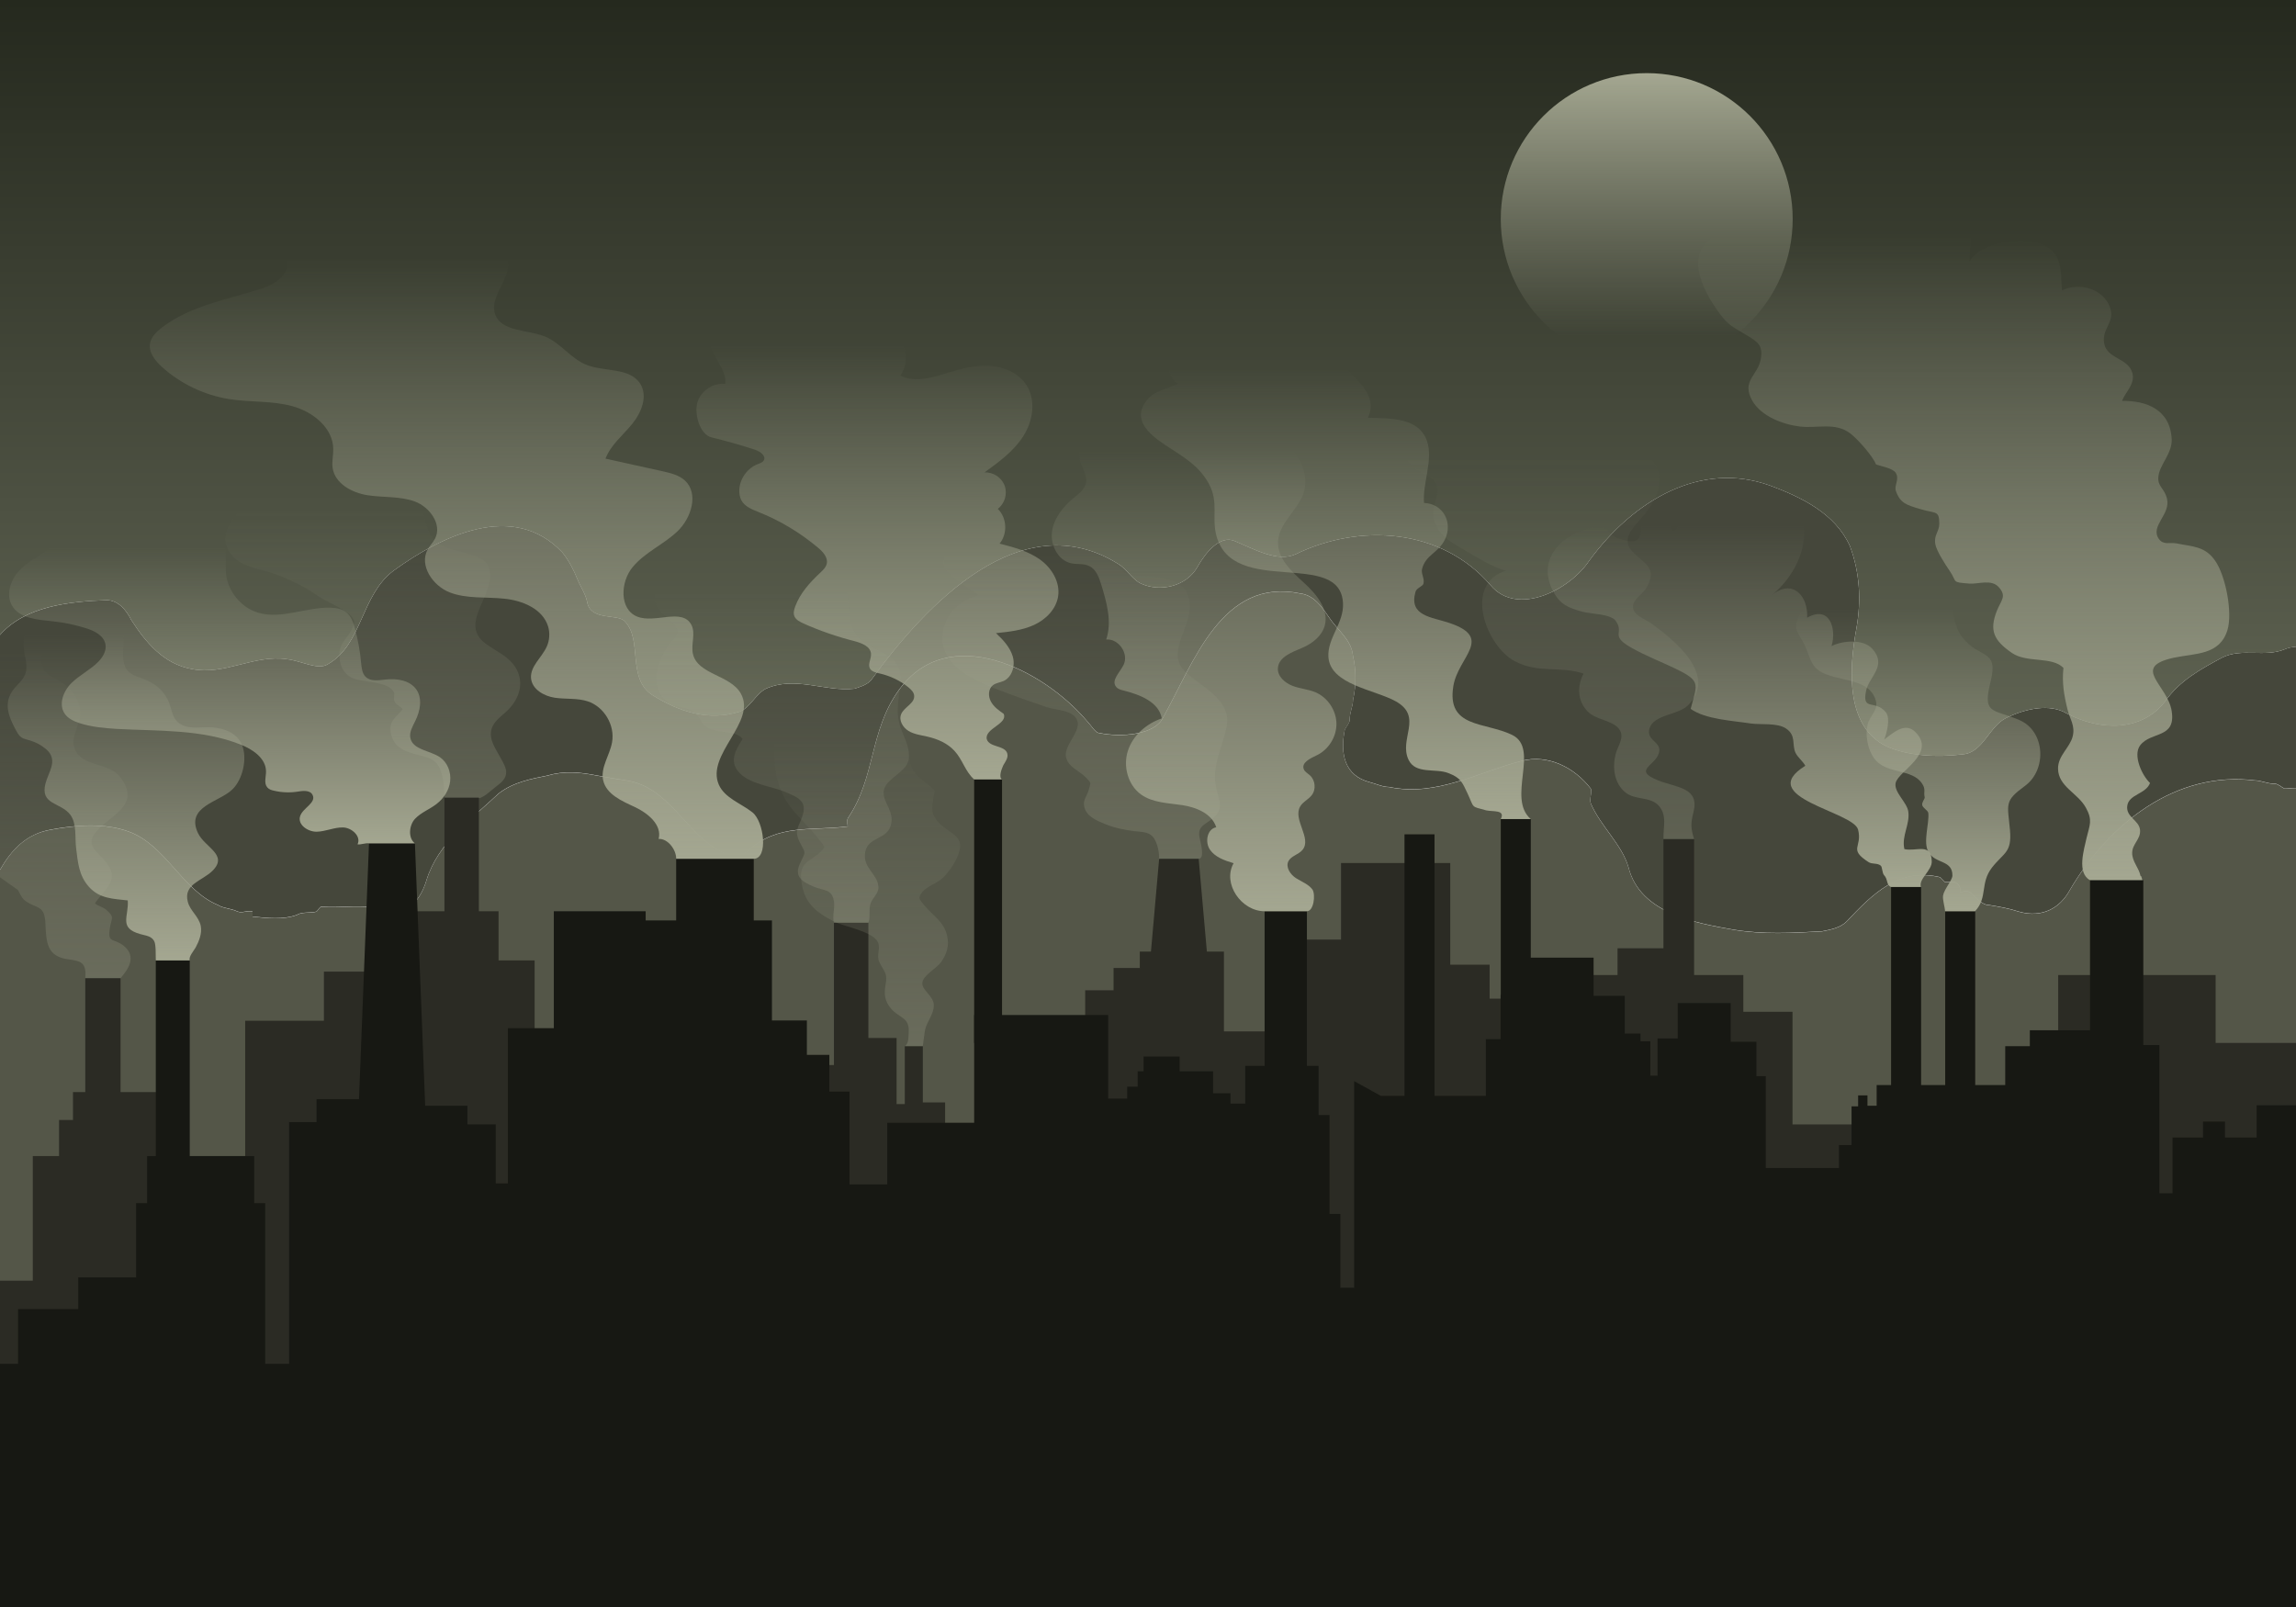 <?xml version="1.0" encoding="UTF-8" standalone="no"?>
<!-- Generator: Adobe Illustrator 18.0.0, SVG Export Plug-In . SVG Version: 6.00 Build 0)  -->

<svg
   version="1.1"
   id="Layer_1"
   x="0px"
   y="0px"
   viewBox="0 0 1400 980"
   enable-background="new 0 0 1400 980"
   xml:space="preserve"
   sodipodi:docname="svg.svg"
   inkscape:version="1.1.2 (0a00cf5339, 2022-02-04)"
   xmlns:inkscape="http://www.inkscape.org/namespaces/inkscape"
   xmlns:sodipodi="http://sodipodi.sourceforge.net/DTD/sodipodi-0.dtd"
   xmlns="http://www.w3.org/2000/svg"
   xmlns:svg="http://www.w3.org/2000/svg"><defs
   id="defs158" /><sodipodi:namedview
   id="namedview156"
   pagecolor="#505050"
   bordercolor="#ffffff"
   borderopacity="1"
   inkscape:pageshadow="0"
   inkscape:pageopacity="0"
   inkscape:pagecheckerboard="1"
   showgrid="false"
   inkscape:zoom="0.76020408"
   inkscape:cx="700.4698"
   inkscape:cy="490"
   inkscape:window-width="3440"
   inkscape:window-height="1369"
   inkscape:window-x="0"
   inkscape:window-y="34"
   inkscape:window-maximized="1"
   inkscape:current-layer="Layer_1" />
<g
   id="g153">
	<path
   fill="#545648"
   d="M1393,481c-2-1-4-3-6-3c-5,0-8-2-12-2c-48-6-89,26-113,67c-6,11-17,17-31,13c-6-2-12-3-18-4c-5,0-8-5-12-8   c-2-1-4,0-6,0c1-3-1-5-3-6c-2,0-4,0-6,0c-1-1-2-2-3-3c-25-6-41,10-57,27c-4,4-10,5-15,6c-18,1-36,2-54-1c-23-4-57-10-64-38   c-4-14-17-25-23-39c-1-3,1-7,0-9c-10-13-26-21-42-17c-27,7-52,22-81,16c-4,0-8-2-12-3c-15-4-18-17-15-32c1-2,3-4,3-6c0-5,2-8,2-12   c2-9,2-18,0-27c-1-10-9-15-15-24c-4-6-9-13-17-14c-48-10-65,42-84,76c-5,10-25,12-39,9c-2,0-5-5-7-7c-27-32-85-61-115-19   c-18,25-14,53-31,78c-1,2,0,5,0,5c-21,3-43-2-61,15c-3,3-12,3-17,0c-21-11-31-39-57-43c-7-1-12-2-18-3c-10-2-20-3-30,0   c-10,2-21,4-30,11c-17,16-37,30-44,53c-3,10-11,23-25,18c-14-4-26-1-39-2c-1,0-2,2-3,3c-4,1-9,0-12,2c-8,3-18,2-27,1v-3   c-3-1-6,1-9,0c-4-2-9-2-12-4c-22-9-32-37-55-45c-14-5-31-4-47-1c-15.2,2.6-24.1,12.4-31,24.5V980h1400V480.6   C1397.9,480.5,1395.2,481,1393,481z"
   id="path2" />
	<path
   fill="#45473B"
   d="M1355,401c-13,7-26,14-35,27c-14,18-39,18-60,7c-10-6-25-3-37,3c-10,5-14,21-26,22c-16,2-34,1-47-5   c-24-12-23-45-18-72c3-17,2-34-4-50c-9-20-30-30-49-37c-42-15-83,9-110,46c-12,18-44,34-60,15c-30-35-80-38-119-19c-11,5-25-3-37-8   c-9-4-18,7-23,16c-7,12-23,15-34,10c-5-2-9-9-14-12c-59-37-117,24-151,71c-3,3-7,4-10,5c-18,2-36-8-54,0c-6,3-10,12-16,14   c-19,6-37,0-53-10s-6-34-17-45c-4-5-21,0-23-12c-1-5-4-9-6-14s-5-11-9-16c-30-32-74-10-103,11c-20,15-19,45-40,57c-6,4-16-2-25-3   c-20-3-38,10-58,6c-17-3-28-16-37-30c-3-6-8-12-15-12c-22.5,0.8-49.6,3.6-65,21.2v143.2c6.9-12,15.8-21.8,31-24.5c16-3,33-4,47,1   c23,8,33,36,55,45c3,2,8,2,12,4c3,1,6-1,9,0v3c9,1,19,2,27-1c3-2,8-1,12-2c1-1,2-3,3-3c13,1,25-2,39,2c14,5,22-8,25-18   c7-23,27-37,44-53c9-7,20-9,30-11c10-3,20-2,30,0c6,1,11,2,18,3c26,4,36,32,57,43c5,3,14,3,17,0c18-17,40-12,61-15c0,0-1-3,0-5   c17-25,13-53,31-78c30-42,88-13,115,19c2,2,5,7,7,7c14,3,34,1,39-9c19-34,36-86,84-76c8,1,13,8,17,14c6,9,14,14,15,24   c2,9,2,18,0,27c0,4-2,7-2,12c0,2-2,4-3,6c-3,15,0,28,15,32c4,1,8,3,12,3c29,6,54-9,81-16c16-4,32,4,42,17c1,2-1,6,0,9   c6,14,19,25,23,39c7,28,41,34,64,38c18,3,36,2,54,1c5-1,11-2,15-6c16-17,32-33,57-27c1,1,2,2,3,3c2,0,4,0,6,0c2,1,4,3,3,6   c2,0,4-1,6,0c4,3,7,8,12,8c6,1,12,2,18,4c14,4,25-2,31-13c24-41,65-73,113-67c4,0,7,2,12,2c2,0,4,2,6,3c2.2,0,4.9-0.5,7-0.4v-86.1   c-2.5,0.2-4.8,0.6-7,1.6C1381,401,1367,395,1355,401z"
   id="path4" />
	<linearGradient
   id="SVGID_1_"
   gradientUnits="userSpaceOnUse"
   x1="700"
   y1="-3.142759e-08"
   x2="700"
   y2="460.936">
		<stop
   offset="1.454879e-03"
   style="stop-color:#25291E"
   id="stop6" />
		<stop
   offset="1"
   style="stop-color:#616554"
   id="stop8" />
	</linearGradient>
	<path
   fill="url(#SVGID_1_)"
   d="M0,0v387.2c15.4-17.7,42.5-20.4,65-21.2c7,0,12,6,15,12c9,14,20,27,37,30c20,4,38-9,58-6   c9,1,19,7,25,3c21-12,20-42,40-57c29-21,73-43,103-11c4,5,7,11,9,16s5,9,6,14c2,12,19,7,23,12c11,11,1,35,17,45s34,16,53,10   c6-2,10-11,16-14c18-8,36,2,54,0c3-1,7-2,10-5c34-47,92-108,151-71c5,3,9,10,14,12c11,5,27,2,34-10c5-9,14-20,23-16   c12,5,26,13,37,8c39-19,89-16,119,19c16,19,48,3,60-15c27-37,68-61,110-46c19,7,40,17,49,37c6,16,7,33,4,50c-5,27-6,60,18,72   c13,6,31,7,47,5c12-1,16-17,26-22c12-6,27-9,37-3c21,11,46,11,60-7c9-13,22-20,35-27c12-6,26,0,38-5c2.2-0.9,4.5-1.4,7-1.6V0H0z"
   id="path11" />
	<g
   id="g144">
		<linearGradient
   id="SVGID_2_"
   gradientUnits="userSpaceOnUse"
   x1="227.349"
   y1="291.655"
   x2="227.349"
   y2="486.759">
			<stop
   offset="0.1"
   style="stop-color:#A4A791;stop-opacity:0"
   id="stop13" />
			<stop
   offset="1"
   style="stop-color:#A4A791"
   id="stop15" />
		</linearGradient>
		<path
   opacity="0.27"
   fill="url(#SVGID_2_)"
   d="M292,486.5h-21c0-5.1-0.4-11.1-2.1-16c-2.6-7.5-6.9-8.3-13.8-10.1    c-7.9-2-14.8-4.2-16.7-13c-1.7-7.9,3.1-9.6,7.2-15c-1.5-1.6-4-2.6-5-4.6c-0.9-1.8,0.3-4.3-0.5-5.8c-3.4-6.6-18.3-5.7-24.7-8.3    c-6.1-2.5-8.8-8.6-8.4-15.5c0.3-6.5,5.7-9.6,7.9-15.3c1.3-3.3,1.6-3.7,0-6.2c-3-4.7-15.7-9.6-20.6-13c-8.3-5.8-17-10.1-26.5-13.6    c-7.8-2.9-19.4-4.1-25.4-10.4c-15.3-16,8-34.5,22.1-39c6.3-2,13.4-3.7,18.3,1.7c3.8,4.2,1.8,6.9,7.6,4.7    c6.5-2.4,11-10.5,18.1-13.2c11.7-4.5,27.8-2,38.8,3.6c15.2,7.7,8,27.1,21.1,34.6c13.2,7.6,35.1,3.1,29.6,24.8    c-3.2,12.4-15.1,25.2-2.4,35.2c6.2,4.8,14.2,7.8,18.6,14.7c5.3,8.5,3.1,17.4-2.9,24.5c-4.1,4.9-10.9,8-11.9,14.8    c-0.7,4.9,2,9.1,4.2,13.2c3.8,7,8.6,12.6,1,18.7c-2.3,1.9-4.7,3.7-7.2,5.8C296.2,485,291.6,487.6,292,486.5z"
   id="path18" />
		<polygon
   fill="#2B2B24"
   points="1351,636 1351,594.6 1255,594.6 1255,685.7 1156.3,685.7 1093,685.7 1093,617 1063,617     1063,594.6 1033,594.6 1033,511.7 1014.3,511.7 1014.3,578.3 986.3,578.3 986.3,594.6 943.7,594.6 943.7,609 908.3,609     908.3,588.3 884.3,588.3 884.3,526.3 817.7,526.3 817.7,573 784,573 784,629 746.3,629 746.3,580.3 735.9,580.3 730.9,523.7     706.8,523.7 701.8,580.3 695,580.3 695,590.3 679,590.3 679,603.9 661.7,603.9 661.7,693 576.3,693 576.3,672.3 562.7,672.3     562.7,638 551.7,638 551.7,673.3 546.7,673.3 546.7,633 529.5,633 529.5,562.7 508.5,562.7 508.5,649.5 326,649.5 326,585.7     304,585.7 304,555.7 292,555.7 292,486.5 271,486.5 271,555.7 234,555.7 234,592.5 197.5,592.5 197.5,622.5 149.5,622.5     149.5,713 105.3,713 105.3,666 73.5,666 73.5,596.5 52,596.5 52,666 44.5,666 44.5,683 36,683 36,705 20,705 20,781 0,781 0,980     1400,980 1400,636   "
   id="polygon20" />
		<g
   id="g44">
			<polygon
   fill="#171813"
   points="0,831.7 11,831.7 11,798.3 47.7,798.3 47.7,779 83,779 83,733.7 89.7,733.7 89.7,705 155,705      155,733.7 161.7,733.7 161.7,831.7 176.3,831.7 176.3,684.3 193,684.3 193,670.3 225,670.3 225,652.3 253,652.3 253,674.3      285,674.3 285,685.7 302.3,685.7 302.3,721.7 309.7,721.7 309.7,627 337.7,627 337.7,555.7 393.7,555.7 393.7,561.3 470.7,561.3      470.7,622.3 492,622.3 492,643.3 505.7,643.3 505.7,665.7 518,665.7 518,722.3 541,722.3 541,684.7 594,684.7 594,619 675.7,619      675.7,670 687.3,670 687.3,662.7 693.7,662.7 693.7,653.3 697.3,653.3 697.3,644.3 719.3,644.3 719.3,653.3 739.7,653.3      739.7,666.7 750.3,666.7 750.3,673 759.3,673 759.3,650 804,650 804,680 810.7,680 810.7,740.3 817.3,740.3 817.3,785.3      825.7,785.3 825.7,659.3 842,668.3 906,668.3 906,633.7 915,633.7 915,606.7 932.3,606.7 932.3,584 971.7,584 971.7,607.3      990.7,607.3 990.7,630.3 1000.3,630.3 1000.3,635 1006.3,635 1006.3,656 1010.7,656 1010.7,633.3 1023,633.3 1023,611.7      1055.3,611.7 1055.3,635.3 1071,635.3 1071,656.3 1076.7,656.3 1076.7,712.3 1121.3,712.3 1121.3,698.3 1129,698.3 1129,674.7      1133,674.7 1133,668 1138.7,668 1138.7,674.3 1144.3,674.3 1144.3,661.7 1222.7,661.7 1222.7,638 1237.7,638 1237.7,628.3      1277,628.3 1277,637.3 1316.7,637.3 1316.7,727.7 1324.7,727.7 1324.7,693.7 1343.3,693.7 1343.3,684 1356.7,684 1356.7,693.7      1376,693.7 1376,674 1400,674 1400,980 0,980    "
   id="polygon22" />
			<polygon
   fill="#171813"
   points="253,514.3 225,514.3 218.4,683 259.6,683    "
   id="polygon24" />
			<rect
   x="594"
   y="475.3"
   fill="#171813"
   width="17"
   height="160.7"
   id="rect26" />
			<rect
   x="771.1"
   y="555.7"
   fill="#171813"
   width="25.8"
   height="160.7"
   id="rect28" />
			<rect
   x="856.4"
   y="508.8"
   fill="#171813"
   width="18.3"
   height="190.2"
   id="rect30" />
			<rect
   x="915.1"
   y="499.5"
   fill="#171813"
   width="18.3"
   height="190.2"
   id="rect32" />
			<rect
   x="1153.1"
   y="540.9"
   fill="#171813"
   width="18.3"
   height="190.2"
   id="rect34" />
			<rect
   x="1186.1"
   y="555.7"
   fill="#171813"
   width="18.3"
   height="190.2"
   id="rect36" />
			<rect
   x="1274.4"
   y="536.7"
   fill="#171813"
   width="32.5"
   height="190.2"
   id="rect38" />
			<rect
   x="412.3"
   y="523.7"
   fill="#171813"
   width="47.3"
   height="45.3"
   id="rect40" />
			<rect
   x="95"
   y="585.7"
   fill="#171813"
   width="20.7"
   height="151.3"
   id="rect42" />
		</g>
		<linearGradient
   id="SVGID_3_"
   gradientUnits="userSpaceOnUse"
   x1="139.995"
   y1="313.773"
   x2="139.995"
   y2="514.933">
			<stop
   offset="0.1"
   style="stop-color:#A4A791;stop-opacity:0"
   id="stop46" />
			<stop
   offset="1"
   style="stop-color:#A4A791"
   id="stop48" />
		</linearGradient>
		<path
   fill="url(#SVGID_3_)"
   d="M225,514.3h28c-4.3-3.2-3.6-11.1,0.1-15c3.7-3.9,9-5.8,13.2-9.1c4.4-3.4,7.6-8.4,8.2-13.9    c0.6-5.5-1.7-11.4-6.2-14.5c-6.2-4.2-16.6-4.5-18.1-11.8c-0.7-3.6,1.4-7,3-10.3c3-6,4.5-13.7,0.7-19.2c-4-5.7-12-6.9-19-6.1    c-4.2,0.5-9.1,1.3-12.1-1.8c-2-2.1-2.3-5.3-2.6-8.2c-0.6-7.1-1.9-14.1-3.7-20.9c-1-3.8-2.4-7.8-5.5-10.2c-2.6-2-6-2.6-9.3-2.7    c-14.9-0.5-29.9,7.2-44.1,3.1c-11-3.2-19.3-13.8-19.9-25.2c-0.4-7.4,1.5-16.5-4.6-20.7c-1.9-1.3-4.3-1.8-6.6-2.1    c-10.1-1.5-20.4-1.4-30.4,0.3c-4.4,0.7-8.8,1.8-13.2,1.2c-10.8-1.5-18.6-12.2-29.4-13.4c-6.3-0.7-12.5,2-18.3,4.6    c-2.9,1.3-6.3,3.6-5.5,6.7c0.3,1.3,1.3,2.3,1.8,3.5c1.4,3.7-2.5,7.2-5.9,9.2c-5.8,3.5-11.8,7.1-15.8,12.5s-5.9,13.1-2.5,19    c4.7,8,15.7,8.6,25,9.6c6.9,0.7,13.8,2.2,20.4,4.3c5.1,1.6,10.7,4.5,11.6,9.8c0.7,3.9-1.6,7.7-4.3,10.5c-4.9,5-11.4,8.1-16.4,13    c-5,4.9-8.1,13.1-4.1,18.8c2,2.9,5.4,4.5,8.7,5.6c7.3,2.4,15,3.1,22.7,3.6c25.6,1.4,52.1,0.1,75.9,9.6c7.4,2.9,15.4,8.4,15.4,16.4    c0,3.3-1.4,7.2,0.8,9.7c1,1.2,2.6,1.7,4.1,2c4.6,1.1,9.4,1.3,14.1,0.6c3.4-0.6,7.9-1.1,9.4,2c2.4,4.8-6,7.9-7.6,12.9    c-1.7,5.2,4.7,9.6,10.1,9.5c5.4-0.1,10.6-2.7,16-2.6s11.3,5.5,8.9,10.3C220.2,515.2,222.6,514,225,514.3z"
   id="path51" />
		<linearGradient
   id="SVGID_4_"
   gradientUnits="userSpaceOnUse"
   x1="278.554"
   y1="117.118"
   x2="278.554"
   y2="523.667">
			<stop
   offset="0.1"
   style="stop-color:#A4A791;stop-opacity:0"
   id="stop53" />
			<stop
   offset="1"
   style="stop-color:#A4A791"
   id="stop55" />
		</linearGradient>
		<path
   fill="url(#SVGID_4_)"
   d="M412.3,523.7h47.3c9,0,6.3-22.7-0.8-28.3s-16.9-8.7-20.5-16.9c-8-18.4,23.3-38.2,13.4-55.6    c-6.4-11.4-26.4-11.5-29.2-24.2c-1.3-5.9,1.9-12.5-1-17.8c-5.6-10.3-22.2-0.5-33-4.9c-10.9-4.4-10.3-21-2.8-30.1    c7.5-9.1,18.9-13.8,27.4-21.9c8.5-8.1,13.1-23.1,4.5-31c-3.6-3.3-8.7-4.5-13.5-5.6c-11.6-2.6-23.3-5.1-34.9-7.7    c3.2-8.4,10.6-14.2,16.3-21.2s9.7-17.1,4.8-24.6c-6.5-10-21.8-7-32.9-11.5c-9.4-3.8-15.5-13.2-24.9-17.1    c-10.9-4.5-27.1-2.8-30.7-14c-3.7-11.5,12.2-23.5,7-34.4c-2.3-4.9-7.9-7.1-13.1-8.9c-21.4-7.4-42.7-14.8-64.1-22.2    c-18.8-6.5-39.9-13-58-4.9c-10.3,4.6-18.7,18.3-11.2,26.8c3.6,4.1,10,5.7,12.1,10.6c3.5,8-6.5,15-14.7,17.6    c-21,6.7-43.8,10.5-61.3,24c-3.2,2.5-6.2,5.5-7,9.4c-1,5.6,3.1,10.7,7.3,14.5c11.4,10.3,25.9,17.2,41.1,19.6    c12.8,2,26,0.9,38.4,4.3s24.7,13.1,24.9,26c0.1,3.8-0.9,7.7-0.4,11.5c1.3,9.6,11.7,15.3,21.3,16.8c9.6,1.5,19.7,0.5,28.8,3.8    c9.1,3.4,16.8,13.9,12.4,22.6c-1.2,2.4-3.2,4.3-4.5,6.6c-5.4,9.8,3.1,22.3,13.5,26.3s22.1,2.6,33.2,3.8    c11.1,1.1,23.4,6.2,26.7,16.9c1.2,4,0.9,8.5-0.8,12.3c-3,6.7-10.2,12-9.6,19.3c0.6,6.7,7.8,10.9,14.5,11.9    c6.7,1,13.7,0.1,20.1,2.2c10,3.3,16.7,14.6,14.8,25c-1.4,7.9-7.2,15.4-5.4,23.2c1.9,8.5,11.4,12.6,19.4,16.3    c7.9,3.7,16.6,10.9,14.4,19.4C407.3,511.3,412.4,518.3,412.3,523.7z"
   id="path58" />
		<linearGradient
   id="SVGID_5_"
   gradientUnits="userSpaceOnUse"
   x1="535.141"
   y1="181.008"
   x2="535.141"
   y2="475.333">
			<stop
   offset="0.1"
   style="stop-color:#A4A791;stop-opacity:0"
   id="stop60" />
			<stop
   offset="1"
   style="stop-color:#A4A791"
   id="stop62" />
		</linearGradient>
		<path
   fill="url(#SVGID_5_)"
   d="M611,475.3h-17c-5.5-4.8-7-12-12-17.4c-4.3-4.7-10.4-7.3-16.6-8.7c-3.9-0.9-8.1-1.4-11.5-3.5    c-3.4-2.1-6-6.5-4.4-10.2c1.8-4.4,8.5-6.6,7.9-11.4c-0.2-2-1.8-3.5-3.3-4.8c-5.1-4.2-11.2-7.1-17.7-8.6c-2.3-0.5-4.9-1.1-6-3.1    c-1.4-2.7,1-6,0.7-9c-0.4-4.5-5.7-6.4-10-7.6c-10.7-2.7-21.1-6.3-31.2-10.8c-2.2-1-4.6-2.2-5.5-4.4c-0.8-1.9-0.2-4.1,0.5-6    c3-8.1,8.9-14.6,15.2-20.5c1.7-1.6,3.5-3.3,4-5.5c0.9-3.8-2.3-7.3-5.3-9.8c-10.7-9-22.9-16.4-35.9-21.6c-4.2-1.7-8.8-3.4-10.9-7.4    c-1-2-1.3-4.2-1.2-6.5c0.4-6.8,5-13.1,11.3-15.5c1.3-0.5,2.9-1,3.6-2.2c1.6-2.8-2.2-5.5-5.2-6.5c-8.8-2.9-17.7-5.4-26.7-7.6    c-7.1-1.7-10.7-14.5-8.5-21.5c2.2-7,9.6-11.9,16.9-11.1c1.1-9-8.1-16.2-9.2-25.2c-1.2-10.5,9-18.9,18.8-22.8    c10.5-4.2,22-5.9,33.3-5c8.4,0.7,17.7,3.5,21.8,10.9c1,1.7,1.6,3.7,2.8,5.3c2.8,3.7,8.1,4.6,12.8,4.2c4.7-0.3,9.3-1.6,13.9-1.1    c6.2,0.7,12,4.9,14.5,10.7c2.5,5.8,1.8,12.8-1.9,17.9c9.2,4.7,20.2,1,30-2c8.2-2.5,16.7-4.6,25.2-3.9c8.5,0.7,17.2,4.7,21.8,11.9    c5.8,9.2,3.9,21.7-2,30.9c-5.8,9.2-14.9,15.8-23.7,22.2c5.3-0.3,10.5,3.1,12.3,8.1s0,11-4.2,14.1c5.6,5.4,6.1,15.2,1.1,21.2    c8.5,2.2,17.3,4.5,24.5,9.6c7.2,5.1,12.5,13.7,11.2,22.5c-1.2,7.9-7.5,14.2-14.7,17.5c-7.2,3.3-15.3,4.2-23.2,5    c4.3,4,8.5,8.5,10.2,14.1s-0.3,12.7-5.6,15.1c-2.1,0.9-4.5,1.1-6.4,2.5c-2.9,2.2-3.1,6.7-1.3,10s4.8,5.4,7.8,7.5    c2.7,6.2-11.8,8.9-10.3,15.5c1.6,5.1,11.1,3.6,12.5,8.7c0.7,2.5-1.1,4.9-2.4,7.1C610.7,469,608.8,474,611,475.3z"
   id="path65" />
		<linearGradient
   id="SVGID_6_"
   gradientUnits="userSpaceOnUse"
   x1="727.824"
   y1="243.631"
   x2="727.824"
   y2="555.667">
			<stop
   offset="0.1"
   style="stop-color:#A4A791;stop-opacity:0"
   id="stop67" />
			<stop
   offset="1"
   style="stop-color:#A4A791"
   id="stop69" />
		</linearGradient>
		<path
   fill="url(#SVGID_6_)"
   d="M796.9,555.7h-25.8c-14.2,0-25.9-16.9-18.9-29.3c-5.4-1.6-11.2-3.6-14.4-8.2    c-3.2-4.6-1.8-12.7,3.8-13.7c-2.6-8.3-12.1-12.2-20.7-13.5c-8.6-1.3-17.9-1.4-25-6.4c-8.1-5.7-11.2-17.2-8.2-26.6    c3-9.5,11.3-16.7,20.7-19.9c-1.8-10.1-13.4-14.5-23.3-17c-1.7-0.4-3.4-0.9-4.5-2.2c-3.3-3.9,2.2-8.8,4.5-13.4    c3.4-6.8-3-16.2-10.6-15.5c3.7-10.8,0.3-22.6-3-33.5c-1.4-4.4-3.1-9.3-7.3-11.3c-3.4-1.7-7.4-0.9-11.1-1.7    c-8.1-1.8-12.8-11.3-11.6-19.5c1.2-8.2,6.9-15.2,13.4-20.5c3.1-2.6,6.7-5.3,7.4-9.4c0.6-3.9-1.8-7.5-3.1-11.2    c-5.4-15.1,8.2-30.8,22.9-37.1c3.3-1.4,6.9-2.5,10.4-2c8,1.2,12.5,10,19.9,13.1c7.6,3.1,16.3-0.5,24.3,1.2    c7.5,1.5,13.6,7.5,21.1,8.7c4.5,0.7,9-0.3,13.6-0.1c16.6,0.6,29.3,20.4,22.8,35.7c-4.2,9.8-14.4,17.2-14.9,27.8    c-0.5,10.2,8.1,18.2,15.7,25.1c7.6,6.9,15.4,16.2,12.8,26.1c-1.7,6.4-7.5,11-13.6,13.6c-6.3,2.7-14.6,5.6-15,12.5    c-0.3,4.9,4.2,8.9,8.8,10.7c4.6,1.8,9.7,2.1,14.2,4c7.4,3.2,12.6,11,12.7,19.1c0.1,8.1-4.9,16-12.2,19.4c-3.8,1.8-9.3,4.4-7.7,8.4    c0.6,1.6,2.4,2.5,3.7,3.7c3.4,3,3.9,8.8,1,12.3c-2,2.5-5.3,3.9-6.9,6.7c-4.7,8,7.3,19.4,1.4,26.5c-2.4,2.9-6.9,3.6-8.6,6.9    c-1.8,3.7,1.2,8.1,4.6,10.3s7.7,3.7,10.1,7C802.3,545.8,801,555.7,796.9,555.7z"
   id="path72" />
		<linearGradient
   id="SVGID_7_"
   gradientUnits="userSpaceOnUse"
   x1="814.478"
   y1="194.575"
   x2="814.478"
   y2="499.469">
			<stop
   offset="0.1"
   style="stop-color:#A4A791;stop-opacity:0"
   id="stop74" />
			<stop
   offset="1"
   style="stop-color:#A4A791"
   id="stop76" />
		</linearGradient>
		<path
   fill="url(#SVGID_7_)"
   d="M915.1,499.5h18.3c-14.8-12.8,5.7-42.9-11.3-51.3c-16.5-8.1-40.2-4-35.9-29.9    c3-17.9,24.8-29.2-2.4-38.4c-11-3.7-24.9-4.2-20.7-19c0.7-2.5,4.5-3.2,4.9-5.1c0.7-3-1.6-6.1-0.9-8.8c2.3-8.9,10-9.7,14-18.1    c4.9-10.2-1-21.7-12.8-22.2c-1-11.8,5.8-26.5,1.8-37.8c-5.2-14.8-23.1-13.6-36-14.2c7.8-16.3-13.5-27.6-21.9-38.5    c-7.8-10.1-17.4-23.6-31.9-14.2c-6.7-9.2-51.7-9.1-60.2-3.7c-9.2,5.9-11.6,30.3-1.9,35.7c-5.6,3-13.3,3.9-17.8,8.8    c-11.3,12.4,0,21.9,10.3,28.7c10.4,6.9,20.2,12.1,26.4,23.5c6.2,11.4,1.6,20.4,4.6,31.7c10.2,37.8,75.6,7.7,77.2,41.2    c0.6,12.1-9.6,21.2-8.9,32.7c1.1,17,28.2,19.9,41.1,27.1c16.9,9.5,1.6,22.9,7.8,35.7c4.3,8.9,16.4,5,24.1,8    c7.7,2.9,8.6,5.6,11.9,12.6c4.2,9,1.7,7.6,11.4,10.2C910.4,495.1,918.1,493.7,915.1,499.5z"
   id="path79" />
		<linearGradient
   id="SVGID_8_"
   gradientUnits="userSpaceOnUse"
   x1="1061.011"
   y1="295.406"
   x2="1061.011"
   y2="540.901">
			<stop
   offset="0.1"
   style="stop-color:#A4A791;stop-opacity:0"
   id="stop81" />
			<stop
   offset="1"
   style="stop-color:#A4A791"
   id="stop83" />
		</linearGradient>
		<path
   fill="url(#SVGID_8_)"
   d="M1171.3,540.9h-18.3c-2.9-1.2-1.8-4.8-4.1-7.1c-1.3-1.3-1.1-5.1-2.1-5.9c-2.2-1.8-5.3-0.7-7.5-2.2    c-12.5-8.1-3.6-8.8-6.3-19.7c-2.7-11.2-63.5-19.6-32.2-39c-1.4-2.7-4.8-5.3-6-8c-2.3-5,0.6-10.4-5.7-14.7    c-5.4-3.7-15.5-2.2-21.6-3.1c-10.9-1.7-27.7-2.5-36.6-8.9c3.5-14,6.6-16.6-6.8-23.3c-9.6-4.9-20.2-8.7-29.7-14.2    c-13.1-7.5-3.6-8.6-9.3-16.3c-3-4.1-15.1-4.1-20-5.4c-8.6-2.4-13.8-4.2-18.2-12.8c-9.2-17.8,2.9-32.2,20-37.5    c16.1-5,10.9,3.4,22.1,6.3c16.5,4.4,8.3-7.7,14.8-14.1c9.6-9.5,14.4,1.3,16.2,8.9c4-1.8,7-8.7,11.1-12.2c14-12,36.9-22.3,53.8-12    c25.9,15.7,14.7,47.8-4.6,63.3c12.7-10.5,22.4,0.5,21.6,13.7c13.7-7.8,18.1,6.6,14.9,17.3c6.6-3.4,19.4-4.5,24.9,1.7    c9.2,10.3-2,16.9-3.8,25.4c-2.8,13.1,5.6,5.1,12.1,13.4c2.9,3.7,0.3,13-1.1,16.5c5.2-3.8,12.6-11,19-4.6    c13.1,13.1-10.3,23.7-12,31c-1.3,5.6,6.9,11.8,7.7,17.5c1.1,8-4.2,14.7-2.4,22.9c7.2,1.7,16.4-4.2,16.7,7.4    C1178.2,530.8,1169.7,536,1171.3,540.9z"
   id="path86" />
		<linearGradient
   id="SVGID_9_"
   gradientUnits="userSpaceOnUse"
   x1="1169.831"
   y1="350.58"
   x2="1169.831"
   y2="555.667">
			<stop
   offset="0.1"
   style="stop-color:#A4A791;stop-opacity:0"
   id="stop88" />
			<stop
   offset="1"
   style="stop-color:#A4A791"
   id="stop90" />
		</linearGradient>
		<path
   fill="url(#SVGID_9_)"
   d="M1204.3,555.7h-18.3c-0.1-2.8-1.6-6.9-1.2-9.6c0.6-3.7,5.6-9.3,5.7-12.1c0.1-9.8-10.4-7-14.6-14.4    c-3.5-6.1,0.6-17.5-0.1-23.8c-0.2-1.6-3.4-3.1-3.7-4.8c-0.4-1.7,1.7-3.9,1.5-4.8c-0.8-3.1,0.8-4.7-1.5-8.2    c-6.1-9.6-22-5.5-29.3-15.5c-4-5.4-5.6-14.4-4-20.7c1.5-6.1,7.3-8.7,4.6-15.8c-5.8-15.5-31.6-8.5-38.5-21.8    c-2-3.8-3.1-8.5-5.6-12.9c-3.2-5.8-6-8.1-2.5-15.3c7.1-14.8,19.4-6.2,30.7-7c9.9-0.7,10.1-7.1,16.3-12.6    c7.7-6.8,18.7-6.7,28.4-4.6c25.3,5.6,13.1,22.2,24.5,37c10.3,13.3,22.1,6.6,17.1,26.8c-5.1,20.4,1.1,16.5,17.5,23.5    c15.8,6.7,17,30.3,3.4,40.2c-12.7,9.3-10.6,10.7-9.1,26.9c1.2,13.9-3.6,13.5-11,22.9C1207.2,538.7,1212.2,547.2,1204.3,555.7z"
   id="path93" />
		<linearGradient
   id="SVGID_10_"
   gradientUnits="userSpaceOnUse"
   x1="1197.436"
   y1="100.319"
   x2="1197.436"
   y2="536.772">
			<stop
   offset="0.1"
   style="stop-color:#A4A791;stop-opacity:0"
   id="stop95" />
			<stop
   offset="1"
   style="stop-color:#A4A791"
   id="stop97" />
		</linearGradient>
		<path
   fill="url(#SVGID_10_)"
   d="M1306.8,536.7h-32.5c-8-4.4-3.6-18.5-1.9-26.1c1.8-7.5,3.7-10.4-0.5-18c-5-9.1-16.8-12.8-17-23.8    c-0.1-8,7.1-12.7,8.9-19.6c1.7-6.5-1.6-10.5-3-16.1c-2.2-8.8-3.6-16.7-2.6-25.8c-7.1-7.2-22.1-2.8-31.4-9.1    c-11.2-7.7-13.9-13.8-9.2-25.7c2.5-6.4,6.2-8.8,1.2-14.4c-4.5-5.1-12.5-1.8-17.9-2.2c-11.4-0.9-7.2-0.7-12.1-7.8    c-2.4-3.5-7.9-11.9-8.7-16.1c-1.1-5.7,2.4-7.8,2.4-12.6c-0.1-8.4-1.9-6-11.8-9c-7.9-2.4-12.1-3.4-14.7-11.1    c-1.1-3.3,2.4-7.2-0.1-11c-2-2.9-8.9-3.9-12-5.1c-2-5.1-11.1-15.4-15.7-18.9c-9.1-7-20.3-2.9-30.8-4.2    c-10.1-1.2-23.5-6.2-28.9-15.7c-7.1-12.6,3.9-15.4,5.3-26.3c1-7.3-1.9-9.5-7.8-13.1c-7.8-4.9-11.5-5.7-17.3-13.6    c-11.4-15.4-22.6-38.5-0.7-48.8c7.1-3.3,12.9-2.5,19.7-3.5c7.1-1.1,4.7,0.9,10.4-4c5.4-4.7,4.1-9.5,11.3-7.6    c6,1.5,6.3,11.6,13.8,8.4c4.8-2.1,6.2-14.9,9.1-18.9c10.1-14,30.5-16.3,46.2-16.2c17.6,0.1,37.4,6.9,42.6,25.6    c3,10.7-0.4,22.1-0.1,33c6.2-11.7,32-14.8,43.1-10.7c14,5.2,12.2,16.3,13.2,28.4c10.2-5.1,24.9-1.3,29.2,10.1    c3.5,9.4-5,12.9-3.5,22c1.6,9.8,14.6,8.9,17.2,18.2c1.9,6.8-4.3,11.7-6.3,17.1c14.9-0.3,29.5,5.3,30.3,23.4    c0.4,8.5-7.3,15.4-8.1,22.6c-0.7,6.3,3.6,7,5.2,13.5c2.5,9.8-10.5,16.7-4.9,24.7c2.8,3.9,6.9,1.9,10.8,2.7    c9.6,2,17.3,1.5,23.6,10.7c6.4,9.3,10.6,31.7,7.4,42.1c-4.7,15.5-19.6,14.1-32.7,16.9c-26.4,5.8-3.9,16.3-1.3,32.5    c2.7,17-12.6,12.3-19.2,20.9c-4.7,6.2,1.3,18.7,6,23c-2.6,6.9-13,6.8-13.9,14c-0.9,6.8,7.3,8.7,7.8,14.7c0.5,5.6-4.8,8.4-4.8,14    c0,5.3,4.1,8.9,5.1,14C1306.1,534,1305.9,537.4,1306.8,536.7z"
   id="path100" />
		<linearGradient
   id="SVGID_11_"
   gradientUnits="userSpaceOnUse"
   x1="39.821"
   y1="374.333"
   x2="39.821"
   y2="596.5">
			<stop
   offset="0.1"
   style="stop-color:#A4A791;stop-opacity:0"
   id="stop102" />
			<stop
   offset="1"
   style="stop-color:#A4A791"
   id="stop104" />
		</linearGradient>
		<path
   opacity="0.27"
   fill="url(#SVGID_11_)"
   d="M73.5,596.5H52c0.8-9.4-2.4-10.4-10.4-11.5c-13-1.7-13.4-10.2-13.9-21.6    c-0.5-11.6-4.6-8.8-12.1-13.9c-2.9-1.9-4.3-7.2-5.3-7.2L0,535V374.3c8.8,0,17.9,2.1,23.9,9.4c7.9,9.7-2,15,2.5,24.2    c2.1,4.3,7.8,5.8,11.4,8.4c6,4.3,10,9.4,11.1,16.9c1.1,8.1-6.5,15.6-3.3,23.6c4.3,10.9,20.8,8.1,27.6,17    c12,15.6-2.1,21.5-12.1,30.8c-12.8,11.9,1.2,15,6.1,25.2c4.1,8.5-5.2,14.5-9.3,21.1c1.9,1.6,5.1,2.3,7,4c5.3,4.7,3,4.9,2.1,11    c-1.5,9.9,2.2,5.8,8.6,11C83.5,583.5,78.2,591.1,73.5,596.5z"
   id="path107" />
		<linearGradient
   id="SVGID_12_"
   gradientUnits="userSpaceOnUse"
   x1="76.862"
   y1="364.783"
   x2="76.862"
   y2="585.667">
			<stop
   offset="0.1"
   style="stop-color:#A4A791;stop-opacity:0"
   id="stop109" />
			<stop
   offset="1"
   style="stop-color:#A4A791"
   id="stop111" />
		</linearGradient>
		<path
   fill="url(#SVGID_12_)"
   d="M115.7,585.7H95c-0.1-2.8,0.2-9.7-1-11.8c-1.7-3.2-5.2-3.3-8.6-4.3c-13.2-3.8-6.8-10.6-7.5-20.5    c-8.8-1-17.2-1-23.7-8.3c-6.2-7-6.7-14.9-7.8-23.7c-0.8-6.4,0.5-14.8-3.5-20.2c-5.9-7.8-18.5-5.9-15.2-19c1.8-7,7.3-13.4,1.7-19.8    c-1.9-2.1-5.8-4.6-8.4-5.6c-6.6-2.6-8-0.9-11.4-7.4c-4.4-8.3-8-16.8-0.8-25.4c3.3-3.9,7-6.4,7.3-12c0.3-5.6-2.3-11.2-1.7-16.9    c2.4-23.3,30.2-30.7,49.1-23c9.3,3.8,11.4,10.2,11.9,19.7c0.3,5.9-1.6,14,1.1,19.5c2.5,5,8.2,5.7,12.8,7.8    c5.8,2.5,10.3,6.4,13.1,12.1c2.7,5.5,2.1,11.6,8,14.9c5.9,3.2,13,1.3,19.3,1.8c7.6,0.6,15.3,3.7,18.1,11.3    c3,8.2,0.1,20.3-5.9,26.3c-7.9,8-28.9,10.4-21.2,26.8c4.2,8.9,18.7,13.2,8.9,23c-6.2,6.2-17.9,8.1-15.1,18.9    c1.4,5.6,6.7,8.9,7.9,14.7c0.9,4.5-1,9.3-3.1,13.2C118.1,579.9,114.9,583.5,115.7,585.7z"
   id="path114" />
		<linearGradient
   id="SVGID_13_"
   gradientUnits="userSpaceOnUse"
   x1="476.783"
   y1="337.475"
   x2="476.783"
   y2="562.667">
			<stop
   offset="0.1"
   style="stop-color:#A4A791;stop-opacity:0"
   id="stop116" />
			<stop
   offset="1"
   style="stop-color:#A4A791"
   id="stop118" />
		</linearGradient>
		<path
   opacity="0.27"
   fill="url(#SVGID_13_)"
   d="M529.5,562.7h-21c-1.1-3.5,0.5-8.2,0.1-12.2c-0.9-8.7-6-7-12.7-9.9    c-7-3-11.8-6.2-8.1-14c3.8-8.1,3.5-5.7-0.3-13.3c-3.4-6.9-0.4-9.1,1.7-15.4c3.2-9.4-2.5-11.6-10.5-15c-8.7-3.6-21.6-4.6-28.2-12    c-6.2-7-1.6-13.9,2.3-20.3c-4.7-6.2-17.3-2.3-23.5-8.6c-2.8-2.8-3.2-5.9-6.6-8.1c-5.1-3.3-12.6-2.3-17.3-7.1    c-9.8-10-3.9-25.2,3.2-34.5c1.2-1.6,4.5-4.7,4.6-6.7c0.3-4.4-7.7-9.6-10.2-12.5c-11.9-14,6.9-27.7,19.6-32.3    c8.4-3,17.8-5.5,25.8-0.7c6.2,3.7,10.2,10.6,18.2,9.9c7.1-0.6,13.5-6.1,20.8-7.2c9.7-1.4,20.9,2.8,26.2,11.1    c4.8,7.5,3.1,16.2,4.9,24.5c2.4,11.4,9.2,14.7,19.4,19.4c18.3,8.6,8.4,22.6,9.6,38.5c0.6,7.7,4.7,13.1,6.3,20.4    c2.5,11.2-4.8,13-11.7,19.9c-9.6,9.7,5,16,0.8,27.5c-3,8.1-13.5,6.3-15.3,15.4c-1.9,9.8,7.5,13.1,8,21.3c0.3,3.9-3.3,6.5-4.6,9.7    C529.4,554.6,531,559.1,529.5,562.7z"
   id="path121" />
		<linearGradient
   id="SVGID_14_"
   gradientUnits="userSpaceOnUse"
   x1="528.839"
   y1="430.817"
   x2="528.839"
   y2="638">
			<stop
   offset="0.1"
   style="stop-color:#A4A791;stop-opacity:0"
   id="stop123" />
			<stop
   offset="1"
   style="stop-color:#A4A791"
   id="stop125" />
		</linearGradient>
		<path
   opacity="0.27"
   fill="url(#SVGID_14_)"
   d="M562.7,638h-11c2.5-1.5,2.2-5.9,2.4-8.8c0.5-8.8-5.9-8.5-10.6-13.9    c-4-4.6-4.5-8.8-3.6-14.2c1.4-7.9-0.3-7.5-3.6-14.2c-2.2-4.6,0.8-7.9-0.9-12.1c-2.8-6.8-20.7-9.7-26.6-12.7    c-11.8-6-19-11.9-20.3-26c-1.1-12.4,8.6-10.9,14.3-19.6c-4.9-7.4-12.4-14.6-18.3-21.3c-9.6-11.1-12-21.7-12.5-36.3    c-0.6-16.4,11.7-26.3,27.6-28c6.3-0.7,12.9,0.5,18.9,2.1c8,2.1,8.2,4.1,12.1,10.7c5.3,9.1,15.4,5.7,21.4,12.6    c2.1,2.4,2.2,6.4,3.1,9.2c2.8,8.3,5.7,8.6,12,14c3.8,3.3,2.9,1.7,2.1,6.8c-1,6.7-1.8,10.1,3.3,15.4c7,7.3,16.4,7.8,11.7,19.8    c-1.8,4.7-5.3,9.7-8.7,13.3c-3.5,3.7-10.2,5.5-13.1,9.2c-2.9,3.7-1.9,4.3,1.3,8.2c5.2,6.3,11.8,9.7,13.8,18.4    c1.4,6.1-0.1,10.8-3.5,15.9c-2.5,3.7-10.5,7.9-11.5,12.2c-1.1,5,6.8,8.3,6.9,14.2c0.1,5.6-4.3,10.1-5.4,15.4    C563.5,631.2,563.1,635.3,562.7,638z"
   id="path128" />
		<linearGradient
   id="SVGID_15_"
   gradientUnits="userSpaceOnUse"
   x1="661.509"
   y1="316.592"
   x2="661.509"
   y2="523.667">
			<stop
   offset="0.1"
   style="stop-color:#A4A791;stop-opacity:0"
   id="stop130" />
			<stop
   offset="1"
   style="stop-color:#A4A791"
   id="stop132" />
		</linearGradient>
		<path
   opacity="0.27"
   fill="url(#SVGID_15_)"
   d="M730.9,523.7h-24.2c0.4-3.9-1.3-10.9-3.9-13.6c-2.9-3-7-2.7-10.8-3.2    c-6.6-0.8-12.4-2-18.5-4.5c-4.8-2-10.8-4.4-12.3-10.1c-1.2-4.5,1.7-6.8,2.7-10.7c1.1-4.7,1.9-3.5-1.6-7.3    c-3.9-4.2-11-6.4-12.3-12.6c-1.7-8.2,12.3-17.6,5.2-24.9c-3.7-3.8-12.3-4-17.1-5.6c-10.3-3.5-21.1-7.3-31.3-11.3    c-15.3-6-35.5-15.6-31.7-35.4c2.2-11.5,11.2-18.7,21.6-21.4c-8.3-8-31.1-15.3-16.8-28.8c4.6-4.3,10.1-4,14.7-6.7    c1.1-0.6,1.7,0.5,2.8-0.7c1.2-1.4-0.6-5.2,0.5-7c4.5-7.5,21.6,1,28.9-0.2c15.9-2.5,31.3,0.2,43.8,11.5c4.4,3.9,6.4,8.1,9.6,12.8    c4.8,7,9.8,6.9,18,7.4c13.3,0.9,28,2.9,27.2,19.4c-0.4,8-4.5,14.9-6.4,22.4c-2.5,9.6,0.2,14.1,7.9,20.1c6.4,5,14.5,9.8,18.8,17    c4.3,7.1,2.5,13,0.3,20.4c-3.2,10.7-7.1,20.1-4.1,31.1c1.9,7.1,4.1,11.9-2.3,17.2c-4.7,3.9-9.5,4.7-8.2,11.6    C732,513.5,734.9,523.7,730.9,523.7z"
   id="path135" />
		<linearGradient
   id="SVGID_16_"
   gradientUnits="userSpaceOnUse"
   x1="946.215"
   y1="252.207"
   x2="946.215"
   y2="511.667">
			<stop
   offset="0.1"
   style="stop-color:#A4A791;stop-opacity:0"
   id="stop137" />
			<stop
   offset="1"
   style="stop-color:#A4A791"
   id="stop139" />
		</linearGradient>
		<path
   opacity="0.27"
   fill="url(#SVGID_16_)"
   d="M1033,511.7h-18.7c-0.2-7.3,2.4-14.7-3-20.5c-5.1-5.5-14.2-3.2-20-7.8    c-7.1-5.6-8.2-15.3-6.2-23.4c1.4-5.5,5.9-10.4,2.1-15.5c-4.1-5.3-14.3-5.5-19.2-10.7c-6.4-6.7-6.3-15.8-2.4-23    c-14.4-4.9-27.8,0.1-42.2-7.7c-17.2-9.3-31.4-46.8-5.2-55.1c-8.5-2.1-18.1-8.5-25.8-12.9c-8.5-4.9-16-9-18.2-19.2    c-1.4-6.5,3.1-13.3,2.2-18.5c-1.8-10.1-19.6-8.4-19.3-22.6c0.5-24.1,35.5-23.2,51.8-22.5c28.3,1.2,132.1,11.3,95.1,59.8    c-6.1,8-16.9,15.8-8.5,24.4c7.4,7.6,15.4,9.7,8.4,22c-2.1,3.7-7.8,6.7-8.2,11c-0.5,5.6,7.3,7.9,11.1,10.6    c14.4,10.5,40.7,31.5,22.5,50c-6,6-21,5.6-23.5,14.1c-2.1,7.1,6.2,7.9,6,13.3c-0.4,9.3-17.8,11.7-0.5,18.5    c11.2,4.4,25.1,4.2,21.3,19.3C1030.8,502.3,1031,505.3,1033,511.7z"
   id="path142" />
	</g>
	<linearGradient
   id="SVGID_17_"
   gradientUnits="userSpaceOnUse"
   x1="1004.077"
   y1="44.613"
   x2="1004.077"
   y2="222.631">
		<stop
   offset="0"
   style="stop-color:#A4A791"
   id="stop146" />
		<stop
   offset="0.9"
   style="stop-color:#A4A791;stop-opacity:0"
   id="stop148" />
	</linearGradient>
	<circle
   fill="url(#SVGID_17_)"
   cx="1004.1"
   cy="133.6"
   r="89"
   id="circle151" />
</g>
</svg>
